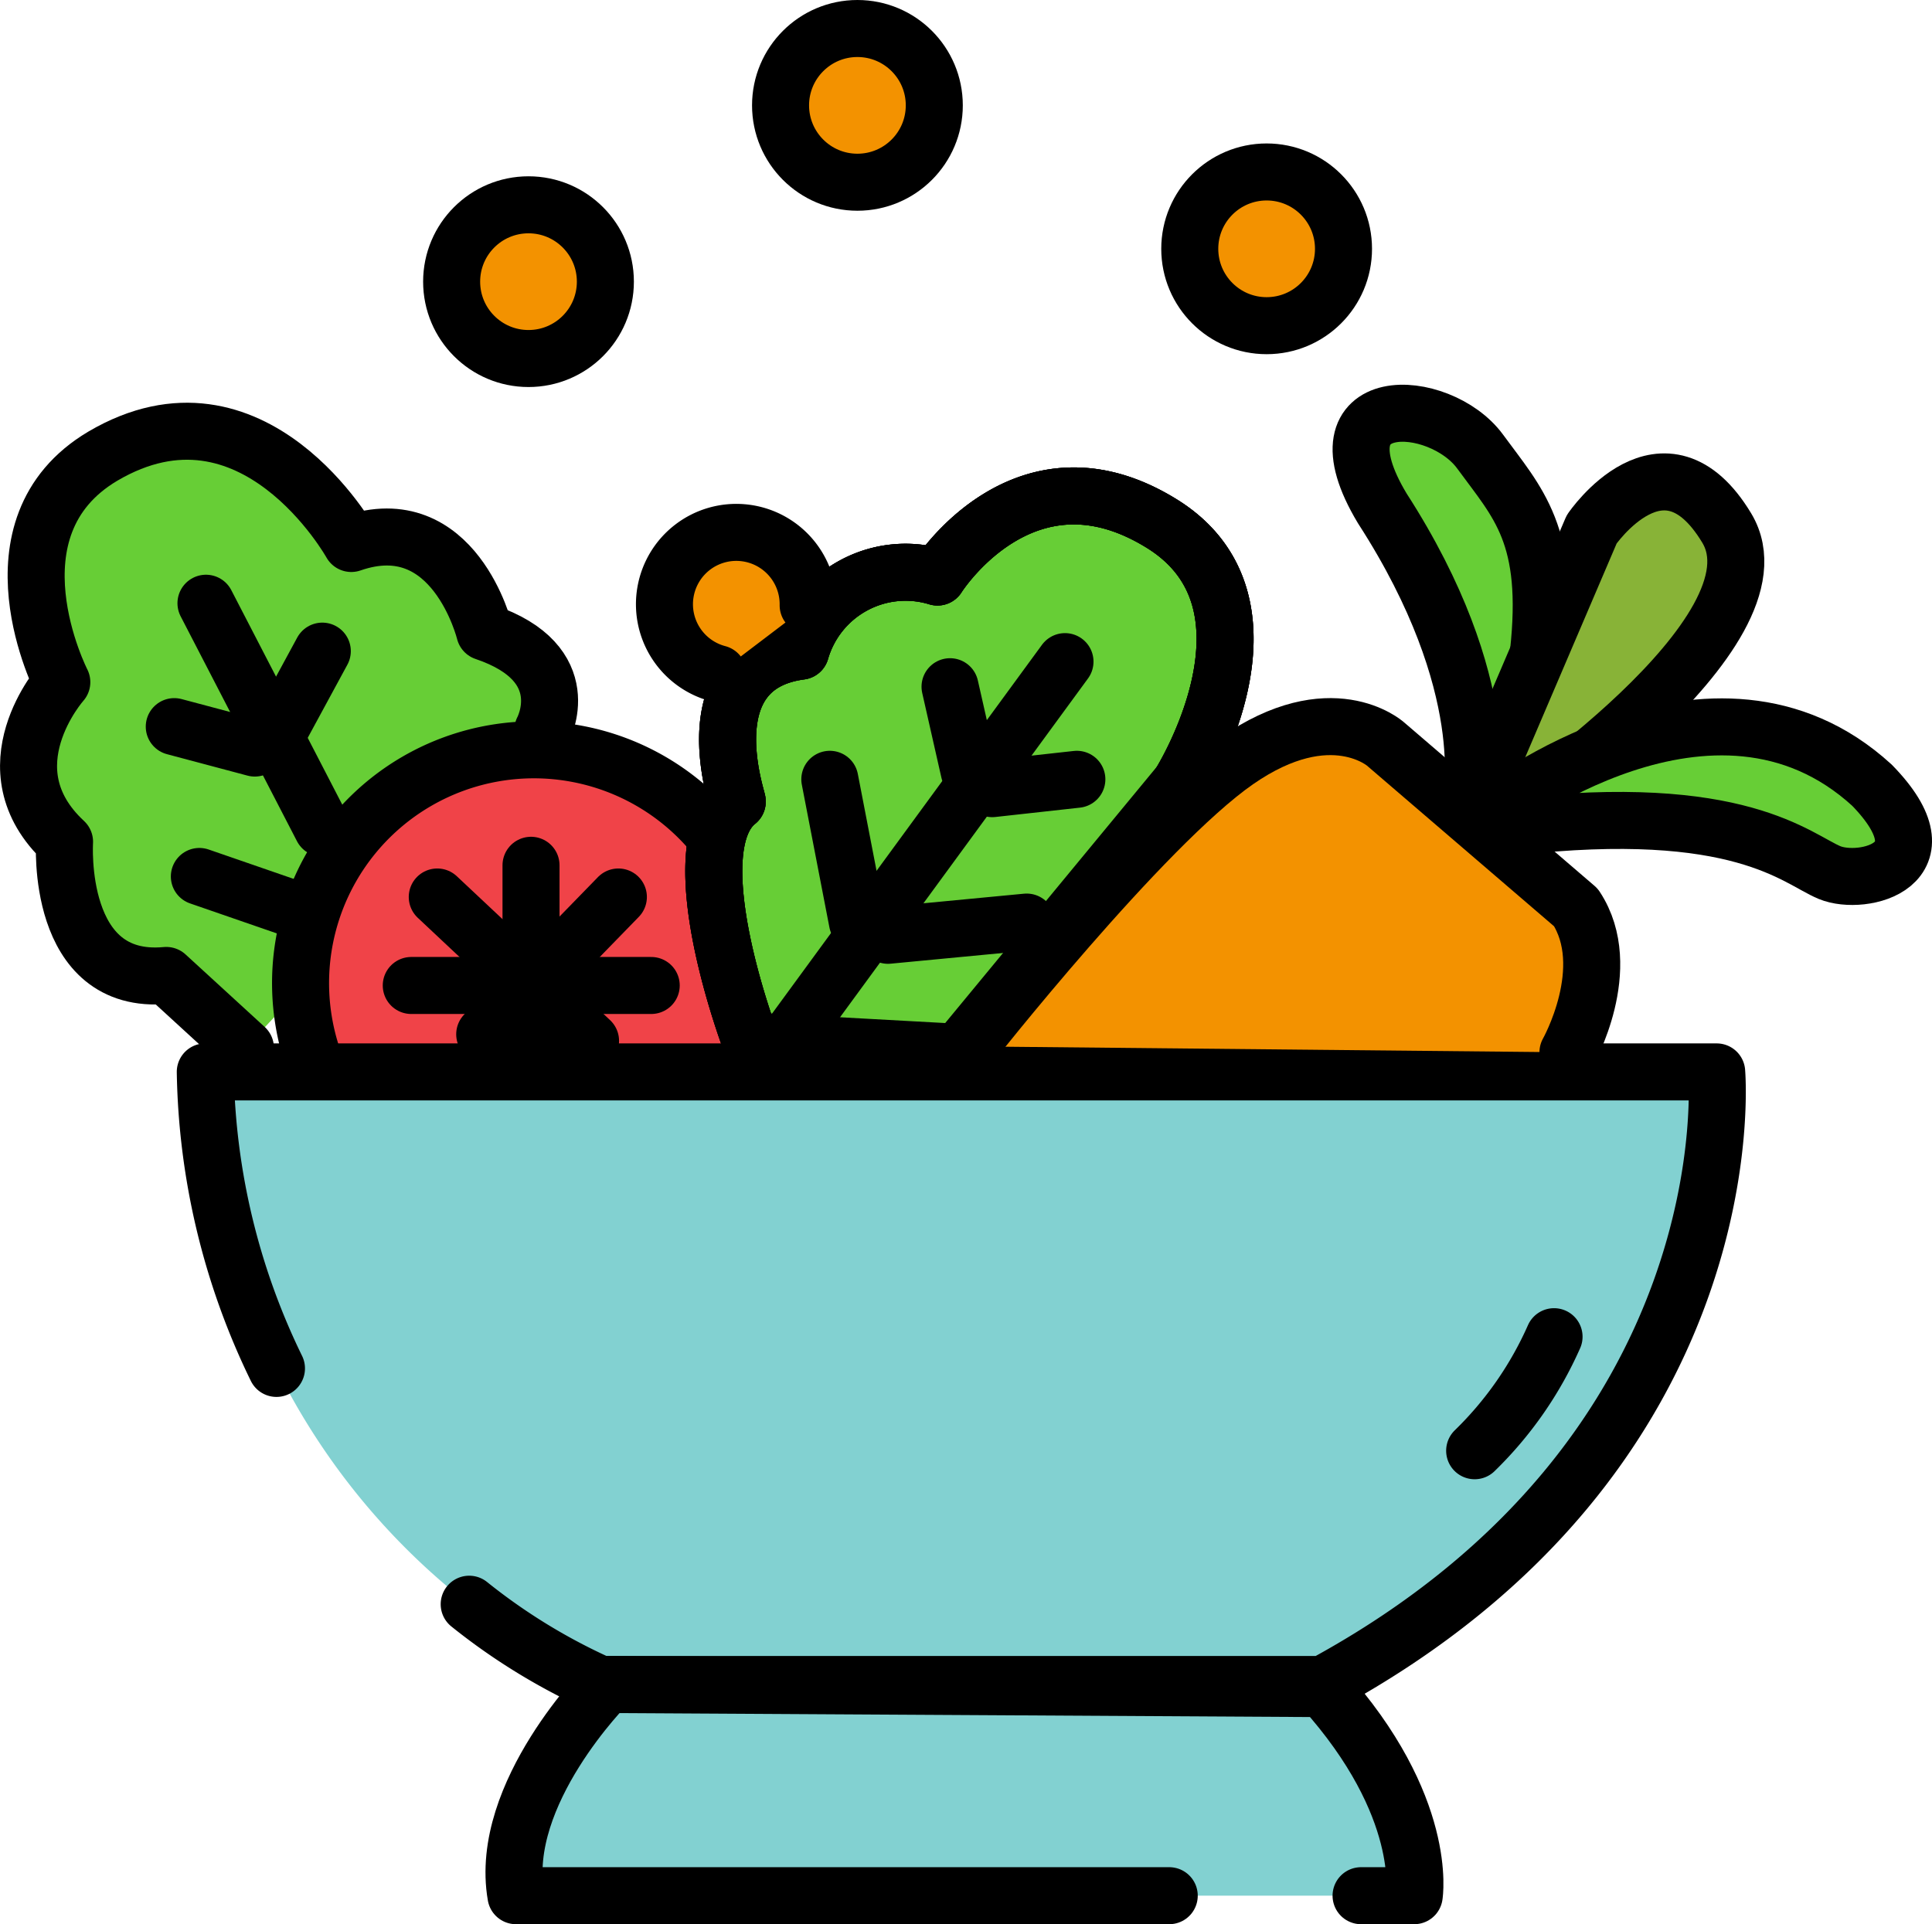 <svg xmlns="http://www.w3.org/2000/svg" viewBox="0 0 84.7 84.37"><defs><style>.cls-1{fill:#67ce36;}.cls-1,.cls-4,.cls-5,.cls-6,.cls-7{stroke:#000;stroke-linecap:round;stroke-linejoin:round;stroke-width:2.5px;}.cls-2{fill:#f04348;}.cls-3,.cls-5{fill:#82d1d1;}.cls-4{fill:none;}.cls-6{fill:#f39200;}.cls-7{fill:#88b337;}</style></defs><g id="Layer_2" data-name="Layer 2"><g id="Layer_1-2" data-name="Layer 1"><path class="cls-1" d="M23.8,32s1.57-2.9-2.55-4.29c0,0-1.33-5.45-5.85-3.88,0,0-4.29-7.71-10.89-3.83-5.28,3.13-1.8,9.91-1.8,9.91s-3.36,3.77.12,7c0,0-.41,6.32,4.46,5.86,0,0,3.47,3.18,3.47,3.18"/><circle class="cls-2" cx="23.19" cy="42.58" r="9.46"/><path class="cls-1" d="M32.9,45.64s-3.19-8.41-.58-10.49c.06,0-2.09-5.95,2.78-6.6a4.79,4.79,0,0,1,6-3.25S44.94,19.18,51,23c5.62,3.57.75,11.33.75,11.33L42,46.14Z"/><path class="cls-3" d="M9,47H75.26S76.74,63.69,58,73.86H26.32A30,30,0,0,1,9,47Z"/><path class="cls-4" d="M12.12,60A30.75,30.75,0,0,1,9,47H75.26S76.74,63.69,58,73.86H26.32a26.55,26.55,0,0,1-5.75-3.52"/><path class="cls-5" d="M59.67,83.12H62s.65-3.91-4-9.08c0,0-31.38-.18-31.38-.18s-4.78,4.78-4,9.26H51.26"/><path class="cls-4" d="M64.65,63.61a16,16,0,0,0,3.48-5"/><path class="cls-6" d="M68.74,46.14s2.09-3.7.35-6.35l-8.35-7.17s-2.39-2.13-6.52.74S42.49,45.88,42.49,45.88"/><path class="cls-1" d="M64.48,35.1s1.16-5-3.88-12.81c-3.13-5.21,2.51-4.92,4.29-2.49,1.65,2.26,3.13,3.65,2.55,8.87C67.26,31.86,64.48,35.1,64.48,35.1Z"/><path class="cls-7" d="M64.65,35.21l5.13-12s3.16-4.64,5.92-.06S66,36,66,36"/><path class="cls-1" d="M65.49,35.59s9.62-7.53,16.58-1.16c3.42,3.51-.41,4.43-1.86,3.83s-3.94-3.13-13.87-2"/><line class="cls-4" x1="34.52" y1="45.64" x2="46.69" y2="29.01"/><line class="cls-4" x1="42.49" y1="33.82" x2="41.65" y2="30.11"/><line class="cls-4" x1="43.5" y1="34.58" x2="47.21" y2="34.17"/><line class="cls-4" x1="38.93" y1="41.01" x2="45.01" y2="40.43"/><line class="cls-4" x1="37.59" y1="40.43" x2="36.38" y2="34.17"/><path class="cls-4" d="M32.9,45.64s-3.19-8.41-.58-10.49c.06,0-2.09-5.95,2.78-6.6a4.79,4.79,0,0,1,6-3.25S44.94,19.18,51,23c5.62,3.57.75,11.33.75,11.33"/><path class="cls-4" d="M32.9,45.64s-3.19-8.41-.58-10.49c.06,0-2.09-5.95,2.78-6.6a4.79,4.79,0,0,1,6-3.25S44.94,19.18,51,23c5.62,3.57.75,11.33.75,11.33"/><path class="cls-6" d="M31.48,29.54a3.15,3.15,0,1,1,3.95-3"/><path class="cls-4" d="M13.89,46.86a10.23,10.23,0,0,1,17.5-10.15"/><line class="cls-4" x1="23.28" y1="37.94" x2="23.28" y2="45.64"/><line class="cls-4" x1="27.11" y1="39.33" x2="21.25" y2="45.35"/><line class="cls-4" x1="19.17" y1="39.33" x2="25.89" y2="45.64"/><line class="cls-4" x1="28.55" y1="43.21" x2="18.03" y2="43.21"/><line class="cls-4" x1="9.03" y1="26.45" x2="14.13" y2="36.31"/><line class="cls-4" x1="7.64" y1="31.86" x2="11.17" y2="32.8"/><line class="cls-4" x1="12.33" y1="31.87" x2="14.13" y2="28.55"/><line class="cls-4" x1="8.74" y1="38.43" x2="12.79" y2="39.83"/><circle class="cls-6" cx="23.17" cy="12.35" r="3.37"/><circle class="cls-6" cx="37.59" cy="4.62" r="3.37"/><circle class="cls-6" cx="55.53" cy="10.91" r="3.37"/></g></g></svg>